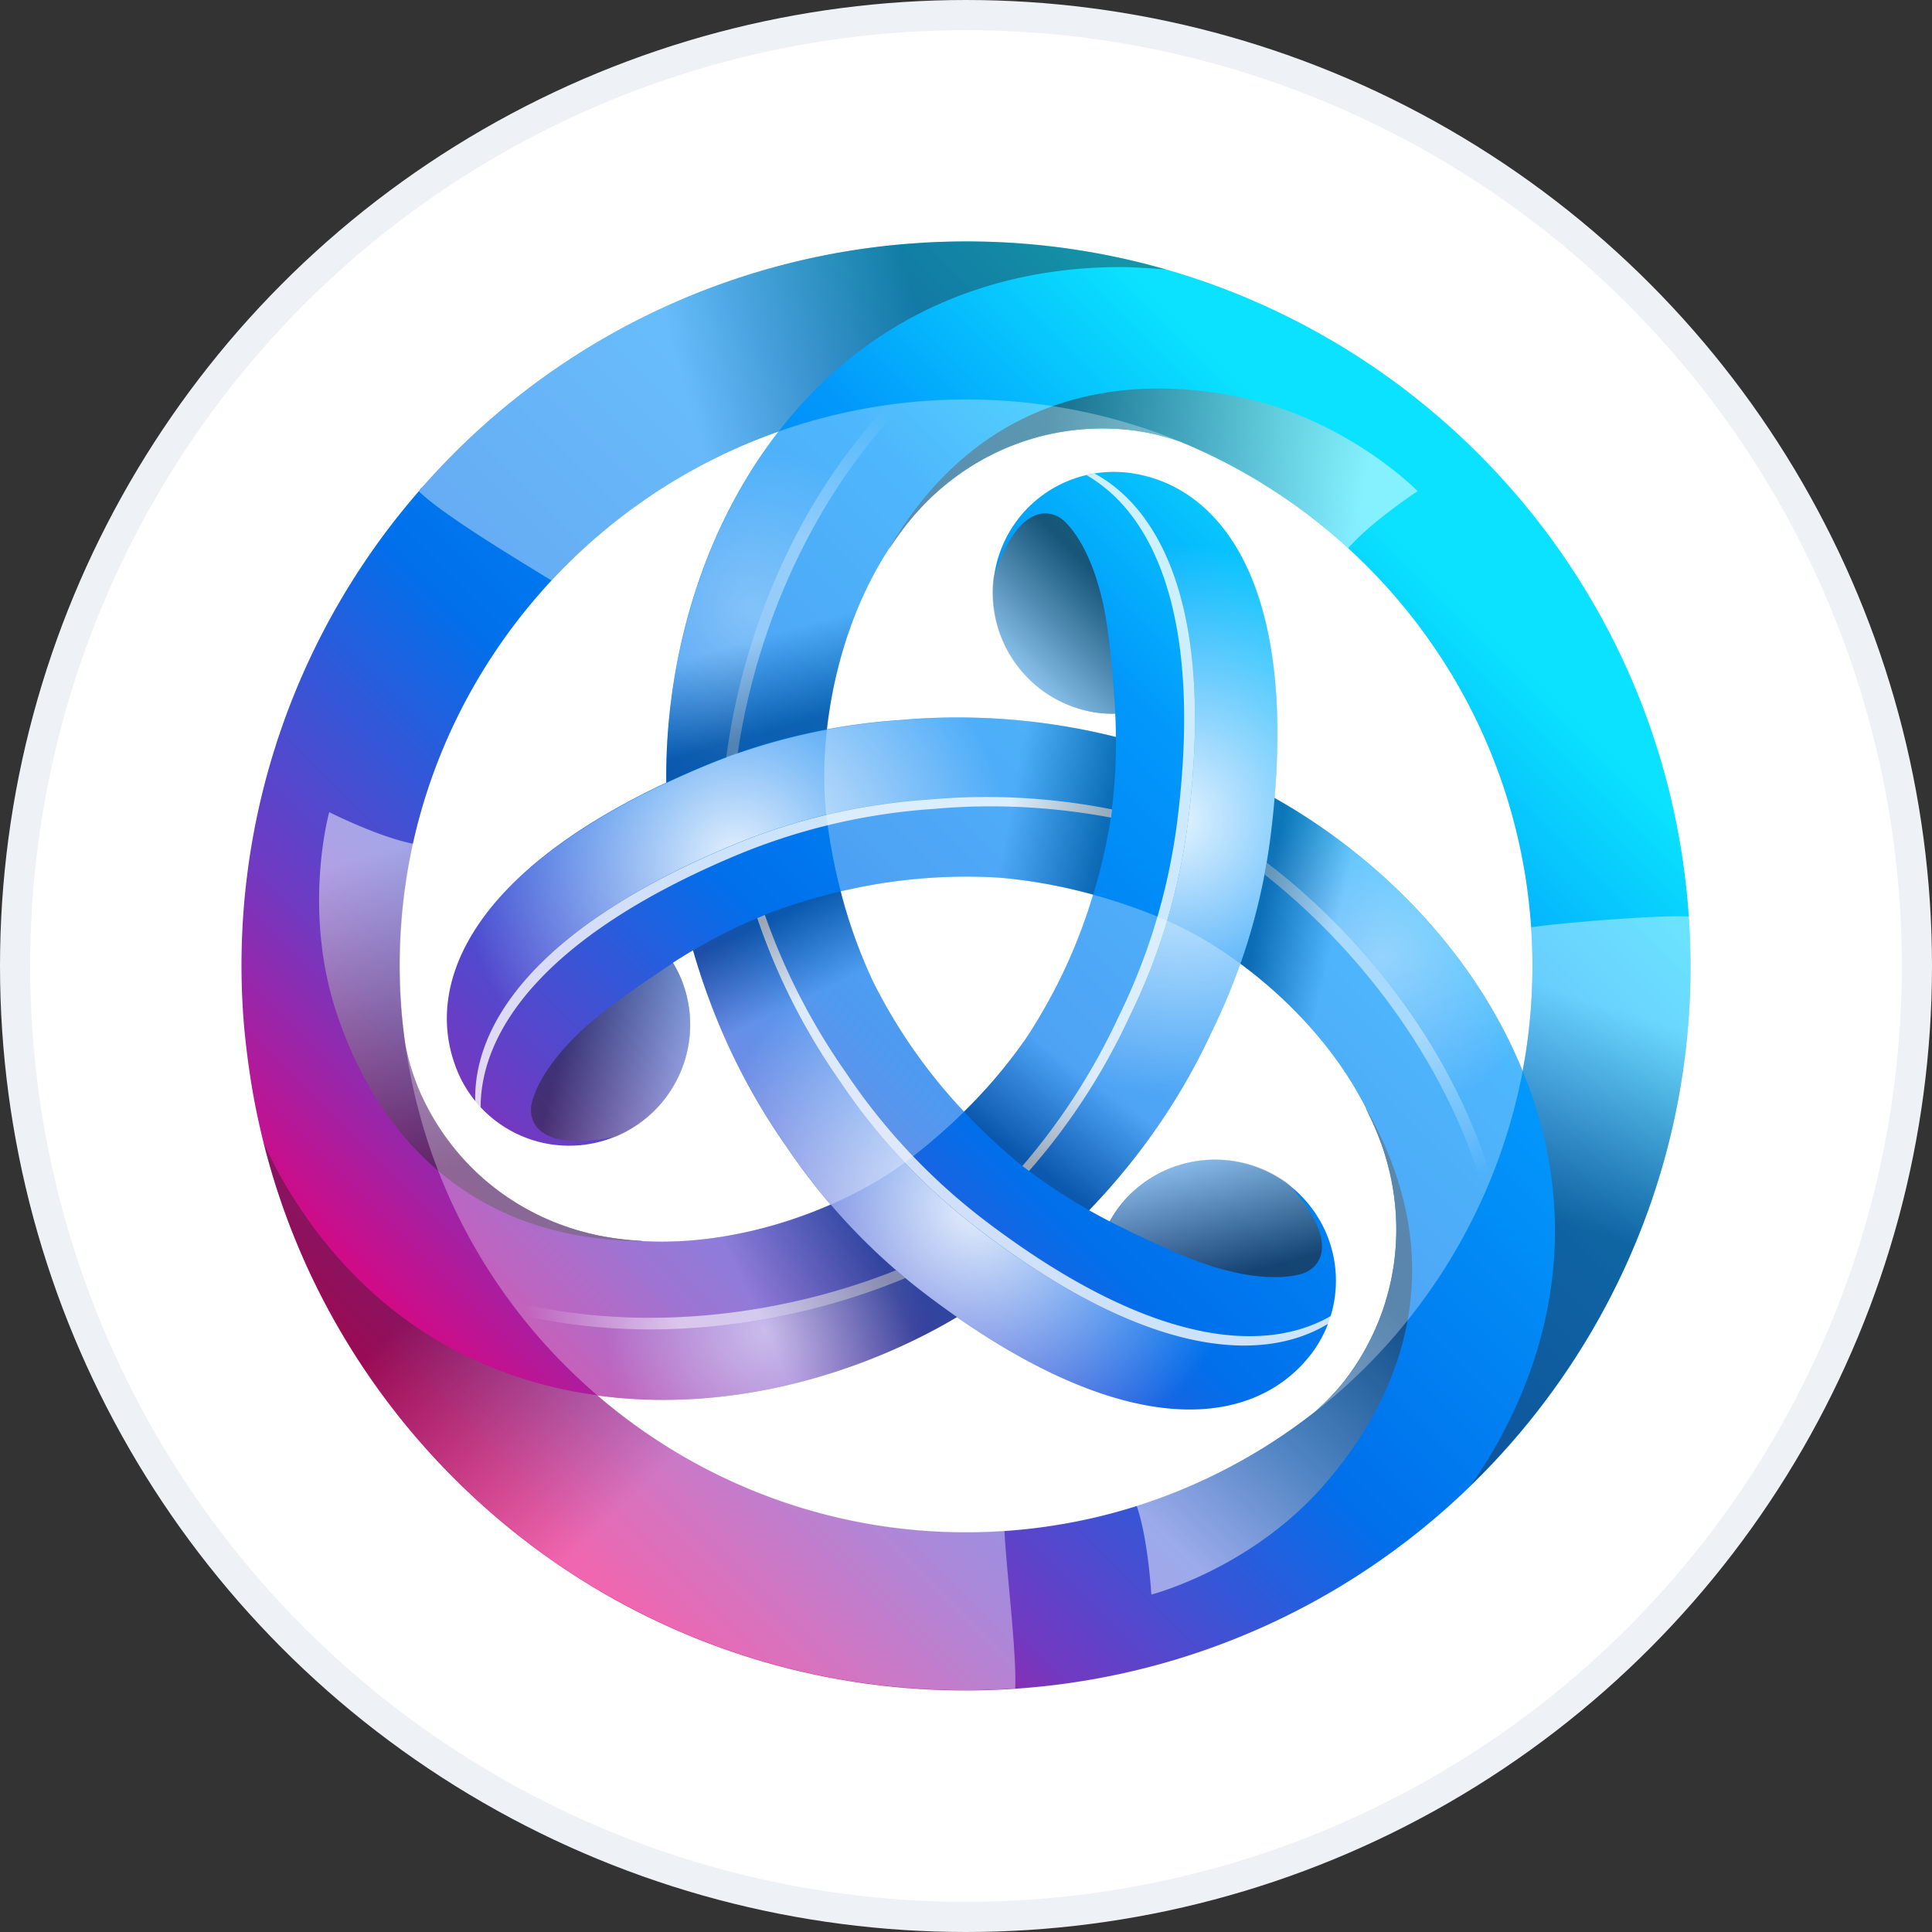 <svg xmlns="http://www.w3.org/2000/svg" width="64" height="64" fill="none"><rect width="100%" height="100%" fill="#333333" stroke="none"/><circle cx="32" cy="32" r="31.5" fill="#fff" stroke="#EEF1F6"/><path fill="url(#a)" d="M55.945 30.37c-.9-13.224-12.349-23.215-25.573-22.316a23.92 23.92 0 0 0-16.408 8.115l-.01-.008q-.04.055-.08.112a23.92 23.92 0 0 0-5.817 17.354c.043.627.117 1.245.206 1.857l.012.084q.09.606.21 1.2v.001l.005.022q.11.539.242 1.068v.001C11.504 48.914 21.86 56.742 33.63 55.942c13.223-.9 23.214-12.349 22.315-25.573m-5.224.355c.11 1.628.008 3.222-.282 4.755l-.01-.026c-1.74-4.253-5.182-7.324-8.208-9.02.612-7.206-1.832-10.242-4.6-10.736a4.008 4.008 0 1 0-1.247 7.916q.288.034.57.028.018.366.021.772a21.5 21.5 0 0 0-7.13-.562q-1.225.081-2.443.309c.272-2.434 1.185-5.166 2.956-7.165 1.713-1.933 4.259-3.04 7.036-2.756a7.6 7.6 0 0 1 1.594.353l.071.022.002-.001c6.433 2.62 11.167 8.726 11.67 16.11M33.993 34.39l-.005.007a17 17 0 0 1-2.054 2.428 18 18 0 0 1-2.891-4.069c-.038-.076-.078-.148-.114-.226l-.005-.008a17 17 0 0 1-1.076-2.994 18 18 0 0 1 4.975-.47q.127.006.253.014h.01c1 .083 2.044.266 3.125.564a18 18 0 0 1-2.08 4.542c-.047.07-.09.141-.138.212m-8.2-20.095-.015.017c-2.812 3.631-3.75 8.144-3.707 11.613-6.547 3.072-7.954 6.708-6.998 9.35q.037.11.082.216a4.008 4.008 0 1 0 7.397-3.093 4 4 0 0 0-.26-.507q.312-.201.665-.41c.73 2.534 1.81 4.676 3.07 6.467q.682 1.017 1.486 1.957c-2.243.982-5.066 1.557-7.684 1.023-2.53-.517-4.762-2.168-5.905-4.715a7.6 7.6 0 0 1-.491-1.557c-.065-.457-.12-.918-.152-1.386-.585-8.597 4.75-16.25 12.511-18.975m7.481 36.422c-5.105.347-9.877-1.394-13.484-4.49 4.551.62 8.929-.824 11.911-2.596 5.937 4.137 9.79 3.538 11.602 1.388a4.008 4.008 0 1 0-6.232-5.038 4 4 0 0 0-.31.479 18 18 0 0 1-.682-.369c1.83-1.9 3.135-3.91 4.056-5.898q.541-1.101.954-2.27c1.973 1.452 3.885 3.61 4.731 6.146.818 2.45.504 5.208-1.131 7.471-.31.43-.703.851-1.103 1.204l-.017.016a18.66 18.66 0 0 1-10.295 3.957"/><path fill="url(#b)" d="M37.624 15.701a4.005 4.005 0 0 0-1.367-.018c2.296 1.25 3.97 4.73 3.09 11.594a20.5 20.5 0 0 1-1.944 6.423 21.4 21.4 0 0 1-3.314 5.086c.695.521 1.372.958 1.992 1.31 1.83-1.9 3.135-3.91 4.056-5.899a20.5 20.5 0 0 0 1.944-6.422c1.048-8.174-1.525-11.55-4.457-12.074" opacity=".9" style="mix-blend-mode:overlay"/><path fill="#fff" d="M39.347 27.28c.88-6.865-.794-10.345-3.09-11.595q-.135.023-.266.054c2.248 1.292 3.865 4.769 2.997 11.54a20.5 20.5 0 0 1-1.944 6.423 21.4 21.4 0 0 1-3.174 4.921q.11.084.219.166a21.4 21.4 0 0 0 3.314-5.087 20.5 20.5 0 0 0 1.944-6.423" opacity=".8" style="mix-blend-mode:overlay"/><path fill="url(#c)" d="M30.62 42.846q-.322-.248-.631-.508c-3.389 1.413-8.085 2.3-12.75 1.218a19 19 0 0 0 2.553 2.675c4.55.62 8.929-.824 11.91-2.596a31 31 0 0 1-1.082-.789" opacity=".5" style="mix-blend-mode:overlay"/><path fill="url(#d)" d="M29.989 42.34q-.156-.13-.31-.26c-3.414 1.364-8.132 2.18-12.785 1.02q.17.23.346.457c4.664 1.082 9.36.196 12.749-1.218" opacity=".6" style="mix-blend-mode:overlay"/><path fill="url(#e)" d="M15.077 35.287q.037.11.083.216c.15.361.35.687.585.977-.066-2.613 2.11-5.803 8.496-8.473a20.5 20.5 0 0 1 6.534-1.528 21.4 21.4 0 0 1 6.062.327c.104-.862.143-1.667.137-2.38a21.5 21.5 0 0 0-7.135-.563c-2.208.147-4.42.643-6.534 1.527-7.603 3.18-9.24 7.096-8.228 9.897" opacity=".9" style="mix-blend-mode:overlay"/><path fill="#fff" d="M24.238 28.013c-6.385 2.67-8.562 5.86-8.495 8.473q.086.104.179.203c-.005-2.593 2.197-5.732 8.495-8.366a20.5 20.5 0 0 1 6.534-1.528c1.812-.163 3.772-.1 5.85.289l.033-.272a21.4 21.4 0 0 0-6.062-.327c-2.207.147-4.419.643-6.534 1.528" opacity=".8" style="mix-blend-mode:overlay"/><path fill="url(#f)" d="M42.09 27.78c-.035.269-.08.535-.126.8 2.919 2.228 6.035 5.852 7.43 10.433a19 19 0 0 0 1.04-3.549c-1.738-4.25-5.178-7.32-8.203-9.017q-.055.644-.142 1.333" opacity=".4" style="mix-blend-mode:overlay"/><path fill="url(#g)" d="M41.964 28.576q-.032.2-.069.398c2.888 2.274 5.954 5.953 7.276 10.563q.116-.264.222-.529c-1.394-4.58-4.51-8.204-7.429-10.432" opacity=".5" style="mix-blend-mode:overlay"/><path fill="url(#h)" d="M43.312 45.022a4.005 4.005 0 0 0 .698-1.175c-2.229 1.364-6.08 1.073-11.585-3.12a20.5 20.5 0 0 1-4.59-4.896 21.4 21.4 0 0 1-2.748-5.413c-.799.341-1.515.71-2.13 1.071a21.5 21.5 0 0 0 3.08 6.461 20.5 20.5 0 0 0 4.59 4.895c6.555 4.994 10.765 4.455 12.685 2.177" opacity=".9" style="mix-blend-mode:overlay"/><path fill="#fff" d="M32.423 40.723c5.505 4.195 9.356 4.485 11.586 3.121q.047-.127.086-.256c-2.243 1.3-6.062.962-11.493-3.175a20.5 20.5 0 0 1-4.59-4.895 21.4 21.4 0 0 1-2.675-5.21l-.252.107a21.4 21.4 0 0 0 2.748 5.414 20.5 20.5 0 0 0 4.59 4.894" opacity=".8" style="mix-blend-mode:overlay"/><path fill="url(#i)" d="M23.302 25.39c.25-.105.503-.2.756-.293.47-3.641 2.05-8.152 5.32-11.65-1.225.175-2.43.464-3.594.873-2.812 3.631-3.75 8.144-3.707 11.613q.584-.275 1.225-.544" opacity=".3" style="mix-blend-mode:overlay"/><path fill="url(#j)" d="M24.059 25.093q.189-.072.379-.14c.525-3.638 2.178-8.132 5.51-11.582q-.285.032-.57.072c-3.269 3.498-4.85 8.009-5.32 11.65" opacity=".4" style="mix-blend-mode:overlay"/><path fill="url(#k)" d="M30.373 8.054a23.92 23.92 0 0 0-16.408 8.115l-.091.104c.786.78 3.354 2.316 4.395 2.957a18.8 18.8 0 0 1 7.523-4.935q.304-.393.637-.772c2.712-3.06 6.414-4.676 10.708-4.676.478 0 1.451.076 1.472.078a23.9 23.9 0 0 0-8.236-.871" opacity=".4" style="mix-blend-mode:multiply"/><path fill="url(#l)" d="M33.275 50.709c-5.105.347-9.878-1.394-13.484-4.49q-.503-.067-1.01-.169c-4.004-.818-7.256-3.216-9.403-6.934a14 14 0 0 1-.645-1.264c2.772 11.053 13.128 18.881 24.897 18.08.052-1.211-.305-4.023-.355-5.223" opacity=".4" style="mix-blend-mode:multiply"/><path fill="url(#m)" d="M55.946 30.364c-.738-.075-4.34.209-5.225.355a18.7 18.7 0 0 1-.281 4.756q.187.457.348.932c1.294 3.877.843 7.892-1.304 11.61q-.353.61-.757 1.17l-.015.022.017-.016c4.875-4.742 7.714-11.512 7.217-18.829" opacity=".4" style="mix-blend-mode:multiply"/><path fill="url(#n)" d="M37.384 14.237a7.6 7.6 0 0 1 1.594.353l.071.022.001-.001c2.07.843 3.963 2.049 5.597 3.54l.011.009c.788-.9 2.304-1.89 2.304-1.89s-2.322-2.375-5.873-3.112c-2.486-.516-8.093-1.016-11.63 5.002l.035-.032c.261-.396.54-.78.854-1.135 1.713-1.933 4.259-3.04 7.036-2.756" opacity=".5" style="mix-blend-mode:multiply"/><path fill="url(#o)" d="M44.69 45.544c-.31.429-.703.85-1.103 1.204l-.055.05v.002a18.9 18.9 0 0 1-5.865 3.077l-.012.005c.386 1.132.484 2.94.484 2.94s3.218-.824 5.632-3.53c1.69-1.896 4.927-6.502 1.483-12.573l.01.046c.213.424.406.857.556 1.307.818 2.45.504 5.209-1.13 7.472" opacity=".5" style="mix-blend-mode:multiply"/><path fill="url(#p)" d="M13.933 36.214a7.6 7.6 0 0 1-.491-1.557l-.016-.073h-.002a18.9 18.9 0 0 1 .268-6.618l.002-.013c-1.174-.232-2.788-1.05-2.788-1.05s-.896 3.198.24 6.642c.797 2.41 3.167 7.517 10.148 7.57l-.046-.013a10 10 0 0 1-1.41-.173c-2.53-.517-4.762-2.168-5.905-4.715" opacity=".5" style="mix-blend-mode:multiply"/><path fill="url(#q)" d="M36.376 23.616q.288.034.569.028s-.126-2.494-.432-3.773c-.306-1.28-.758-2.127-1.254-2.606-.355-.344-1.477-.772-2.35 1.865a4.01 4.01 0 0 0 3.467 4.486" opacity=".6" style="mix-blend-mode:multiply"/><path fill="url(#r)" d="M22.556 32.405a4 4 0 0 0-.26-.507s-2.097 1.356-3.052 2.26c-.955.906-1.463 1.72-1.63 2.39-.12.48.07 1.665 2.79 1.102a4.01 4.01 0 0 0 2.152-5.245" opacity=".5" style="mix-blend-mode:multiply"/><path fill="url(#s)" d="M37.073 39.986a4 4 0 0 0-.308.478s2.222 1.138 3.483 1.513 2.22.407 2.884.217c.475-.136 1.407-.894-.44-2.967a4.01 4.01 0 0 0-5.619.759" opacity=".6" style="mix-blend-mode:multiply"/><path fill="url(#t)" d="M36.21 29.637a18 18 0 0 1-2.079 4.542c-.047.07-.09.141-.138.212l-.006.007a17 17 0 0 1-2.053 2.428c.55.585 1.144 1.15 1.796 1.688a19 19 0 0 0 2.35 1.578c1.83-1.9 3.134-3.91 4.055-5.898q.541-1.1.954-2.27c-.844-.622-1.7-1.116-2.488-1.452a19 19 0 0 0-2.39-.835" opacity=".3" style="mix-blend-mode:multiply"/><path fill="url(#u)" d="M19.793 46.226c4.55.62 8.929-.824 11.91-2.596a31 31 0 0 1-1.082-.789 20.2 20.2 0 0 1-3.105-2.937c-2.243.981-5.066 1.557-7.684 1.022-2.53-.516-4.763-2.167-5.905-4.715a7.6 7.6 0 0 1-.492-1.557 18.7 18.7 0 0 0 6.358 11.572" opacity=".3" style="mix-blend-mode:multiply"/><path fill="url(#v)" d="M31.936 36.826a18 18 0 0 1-2.892-4.069c-.037-.076-.077-.148-.114-.226l-.004-.008a17 17 0 0 1-1.076-2.994c-.78.184-1.565.415-2.354.71-.968.386-1.818.82-2.537 1.243.73 2.533 1.81 4.676 3.07 6.467q.681 1.017 1.486 1.957c.962-.42 1.82-.915 2.505-1.43a19 19 0 0 0 1.916-1.65" opacity=".3" style="mix-blend-mode:multiply"/><path fill="url(#w)" d="M25.782 14.31c-2.811 3.632-3.75 8.145-3.707 11.613q.587-.276 1.23-.546a20.2 20.2 0 0 1 4.09-1.219c.273-2.433 1.186-5.165 2.957-7.164 1.713-1.933 4.26-3.04 7.037-2.756a7.6 7.6 0 0 1 1.594.353q.036.01.07.022l.002-.002a18.708 18.708 0 0 0-13.258-.318z" opacity=".3" style="mix-blend-mode:multiply"/><path fill="url(#x)" d="M50.43 35.457c-1.74-4.253-5.181-7.323-8.208-9.02q-.054.646-.142 1.338a20.2 20.2 0 0 1-.99 4.152c1.973 1.453 3.885 3.61 4.731 6.146.818 2.45.504 5.209-1.13 7.472-.31.429-.704.85-1.104 1.204l-.017.016a18.83 18.83 0 0 0 6.87-11.281z" opacity=".3" style="mix-blend-mode:multiply"/><path fill="url(#y)" d="M27.38 27.046c.106.878.268 1.702.47 2.483a18 18 0 0 1 4.975-.471q.127.005.253.014h.01c1 .083 2.044.266 3.125.564.231-.767.424-1.564.562-2.396.15-1.035.2-1.991.193-2.827a21.5 21.5 0 0 0-7.131-.562q-1.224.081-2.443.309c-.117 1.044-.118 2.034-.014 2.886" opacity=".3" style="mix-blend-mode:multiply"/><defs><linearGradient id="a" x1="15.622" x2="46.226" y1="48.378" y2="17.774" gradientUnits="userSpaceOnUse"><stop offset=".001" stop-color="#E6007A"/><stop offset=".207" stop-color="#703AC2"/><stop offset=".456" stop-color="#0070EB"/><stop offset=".768" stop-color="#0297FB"/><stop offset="1" stop-color="#0AE2FF"/></linearGradient><linearGradient id="d" x1="17.388" x2="22.506" y1="43.175" y2="43.103" gradientUnits="userSpaceOnUse"><stop stop-color="#fff" stop-opacity="0"/><stop offset="1" stop-color="#fff"/></linearGradient><linearGradient id="g" x1="48.988" x2="46.368" y1="39.071" y2="34.675" gradientUnits="userSpaceOnUse"><stop stop-color="#fff" stop-opacity="0"/><stop offset="1" stop-color="#fff"/></linearGradient><linearGradient id="j" x1="29.635" x2="27.138" y1="13.762" y2="18.23" gradientUnits="userSpaceOnUse"><stop stop-color="#fff" stop-opacity="0"/><stop offset="1" stop-color="#fff"/></linearGradient><linearGradient id="k" x1="30.744" x2="22.925" y1="11.483" y2="13.757" gradientUnits="userSpaceOnUse"><stop stop-color="#231F20"/><stop offset="1" stop-color="#fff"/></linearGradient><linearGradient id="l" x1="15.968" x2="22.508" y1="41.294" y2="48.118" gradientUnits="userSpaceOnUse"><stop stop-color="#231F20"/><stop offset="1" stop-color="#fff"/></linearGradient><linearGradient id="m" x1="51.065" x2="53.34" y1="40.269" y2="33.351" gradientUnits="userSpaceOnUse"><stop stop-color="#231F20"/><stop offset="1" stop-color="#fff"/></linearGradient><linearGradient id="n" x1="34.306" x2="44.789" y1="15.436" y2="17.837" gradientUnits="userSpaceOnUse"><stop stop-color="#231F20"/><stop offset="1" stop-color="#fff"/></linearGradient><linearGradient id="o" x1="45.19" x2="37.87" y1="42.278" y2="50.156" gradientUnits="userSpaceOnUse"><stop stop-color="#231F20"/><stop offset="1" stop-color="#fff"/></linearGradient><linearGradient id="p" x1="16.511" x2="13.349" y1="38.28" y2="28.001" gradientUnits="userSpaceOnUse"><stop stop-color="#231F20"/><stop offset="1" stop-color="#fff"/></linearGradient><linearGradient id="q" x1="36.599" x2="33.282" y1="19.308" y2="22.625" gradientUnits="userSpaceOnUse"><stop stop-color="#231F20"/><stop offset="1" stop-color="#fff"/></linearGradient><linearGradient id="r" x1="18.713" x2="23.244" y1="34.366" y2="35.58" gradientUnits="userSpaceOnUse"><stop stop-color="#231F20"/><stop offset="1" stop-color="#fff"/></linearGradient><linearGradient id="s" x1="40.693" x2="39.479" y1="42.333" y2="37.802" gradientUnits="userSpaceOnUse"><stop stop-color="#231F20"/><stop offset="1" stop-color="#fff"/></linearGradient><linearGradient id="t" x1="33.796" x2="35.786" y1="38.294" y2="35.546" gradientUnits="userSpaceOnUse"><stop stop-color="#231F20"/><stop offset="1" stop-color="#fff"/></linearGradient><linearGradient id="u" x1="26.946" x2="22.966" y1="37.102" y2="38.998" gradientUnits="userSpaceOnUse"><stop stop-color="#231F20"/><stop offset="1" stop-color="#fff"/></linearGradient><linearGradient id="v" x1="25.501" x2="26.733" y1="30.478" y2="33.037" gradientUnits="userSpaceOnUse"><stop stop-color="#231F20"/><stop offset="1" stop-color="#fff"/></linearGradient><linearGradient id="w" x1="31.235" x2="30.382" y1="22.574" y2="19.636" gradientUnits="userSpaceOnUse"><stop stop-color="#231F20"/><stop offset="1" stop-color="#fff"/></linearGradient><linearGradient id="x" x1="40.424" x2="42.888" y1="36.031" y2="36.599" gradientUnits="userSpaceOnUse"><stop stop-color="#231F20"/><stop offset="1" stop-color="#fff"/></linearGradient><linearGradient id="y" x1="36.558" x2="33.431" y1="27.702" y2="27.134" gradientUnits="userSpaceOnUse"><stop stop-color="#231F20"/><stop offset="1" stop-color="#fff"/></linearGradient><radialGradient id="b" cx="0" cy="0" r="1" gradientTransform="matrix(9.125 0 0 9.125 38.844 27.143)" gradientUnits="userSpaceOnUse"><stop stop-color="#fff"/><stop offset="1" stop-color="#fff" stop-opacity="0"/></radialGradient><radialGradient id="c" cx="0" cy="0" r="1" gradientTransform="translate(25.355 44.071)scale(5.309)" gradientUnits="userSpaceOnUse"><stop stop-color="#fff"/><stop offset="1" stop-color="#fff" stop-opacity="0"/></radialGradient><radialGradient id="e" cx="0" cy="0" r="1" gradientTransform="rotate(-120 20.418 7.218)scale(9.125 9.125)" gradientUnits="userSpaceOnUse"><stop stop-color="#fff"/><stop offset="1" stop-color="#fff" stop-opacity="0"/></radialGradient><radialGradient id="f" cx="0" cy="0" r="1" gradientTransform="rotate(-120 32.05 2.647)scale(5.309)" gradientUnits="userSpaceOnUse"><stop stop-color="#fff"/><stop offset="1" stop-color="#fff" stop-opacity="0"/></radialGradient><radialGradient id="h" cx="0" cy="0" r="1" gradientTransform="rotate(120 4.652 29.31)scale(9.125 9.125)" gradientUnits="userSpaceOnUse"><stop stop-color="#fff"/><stop offset="1" stop-color="#fff" stop-opacity="0"/></radialGradient><radialGradient id="i" cx="0" cy="0" r="1" gradientTransform="rotate(120 6.6 17.289)scale(5.309)" gradientUnits="userSpaceOnUse"><stop stop-color="#fff"/><stop offset="1" stop-color="#fff" stop-opacity="0"/></radialGradient></defs></svg>